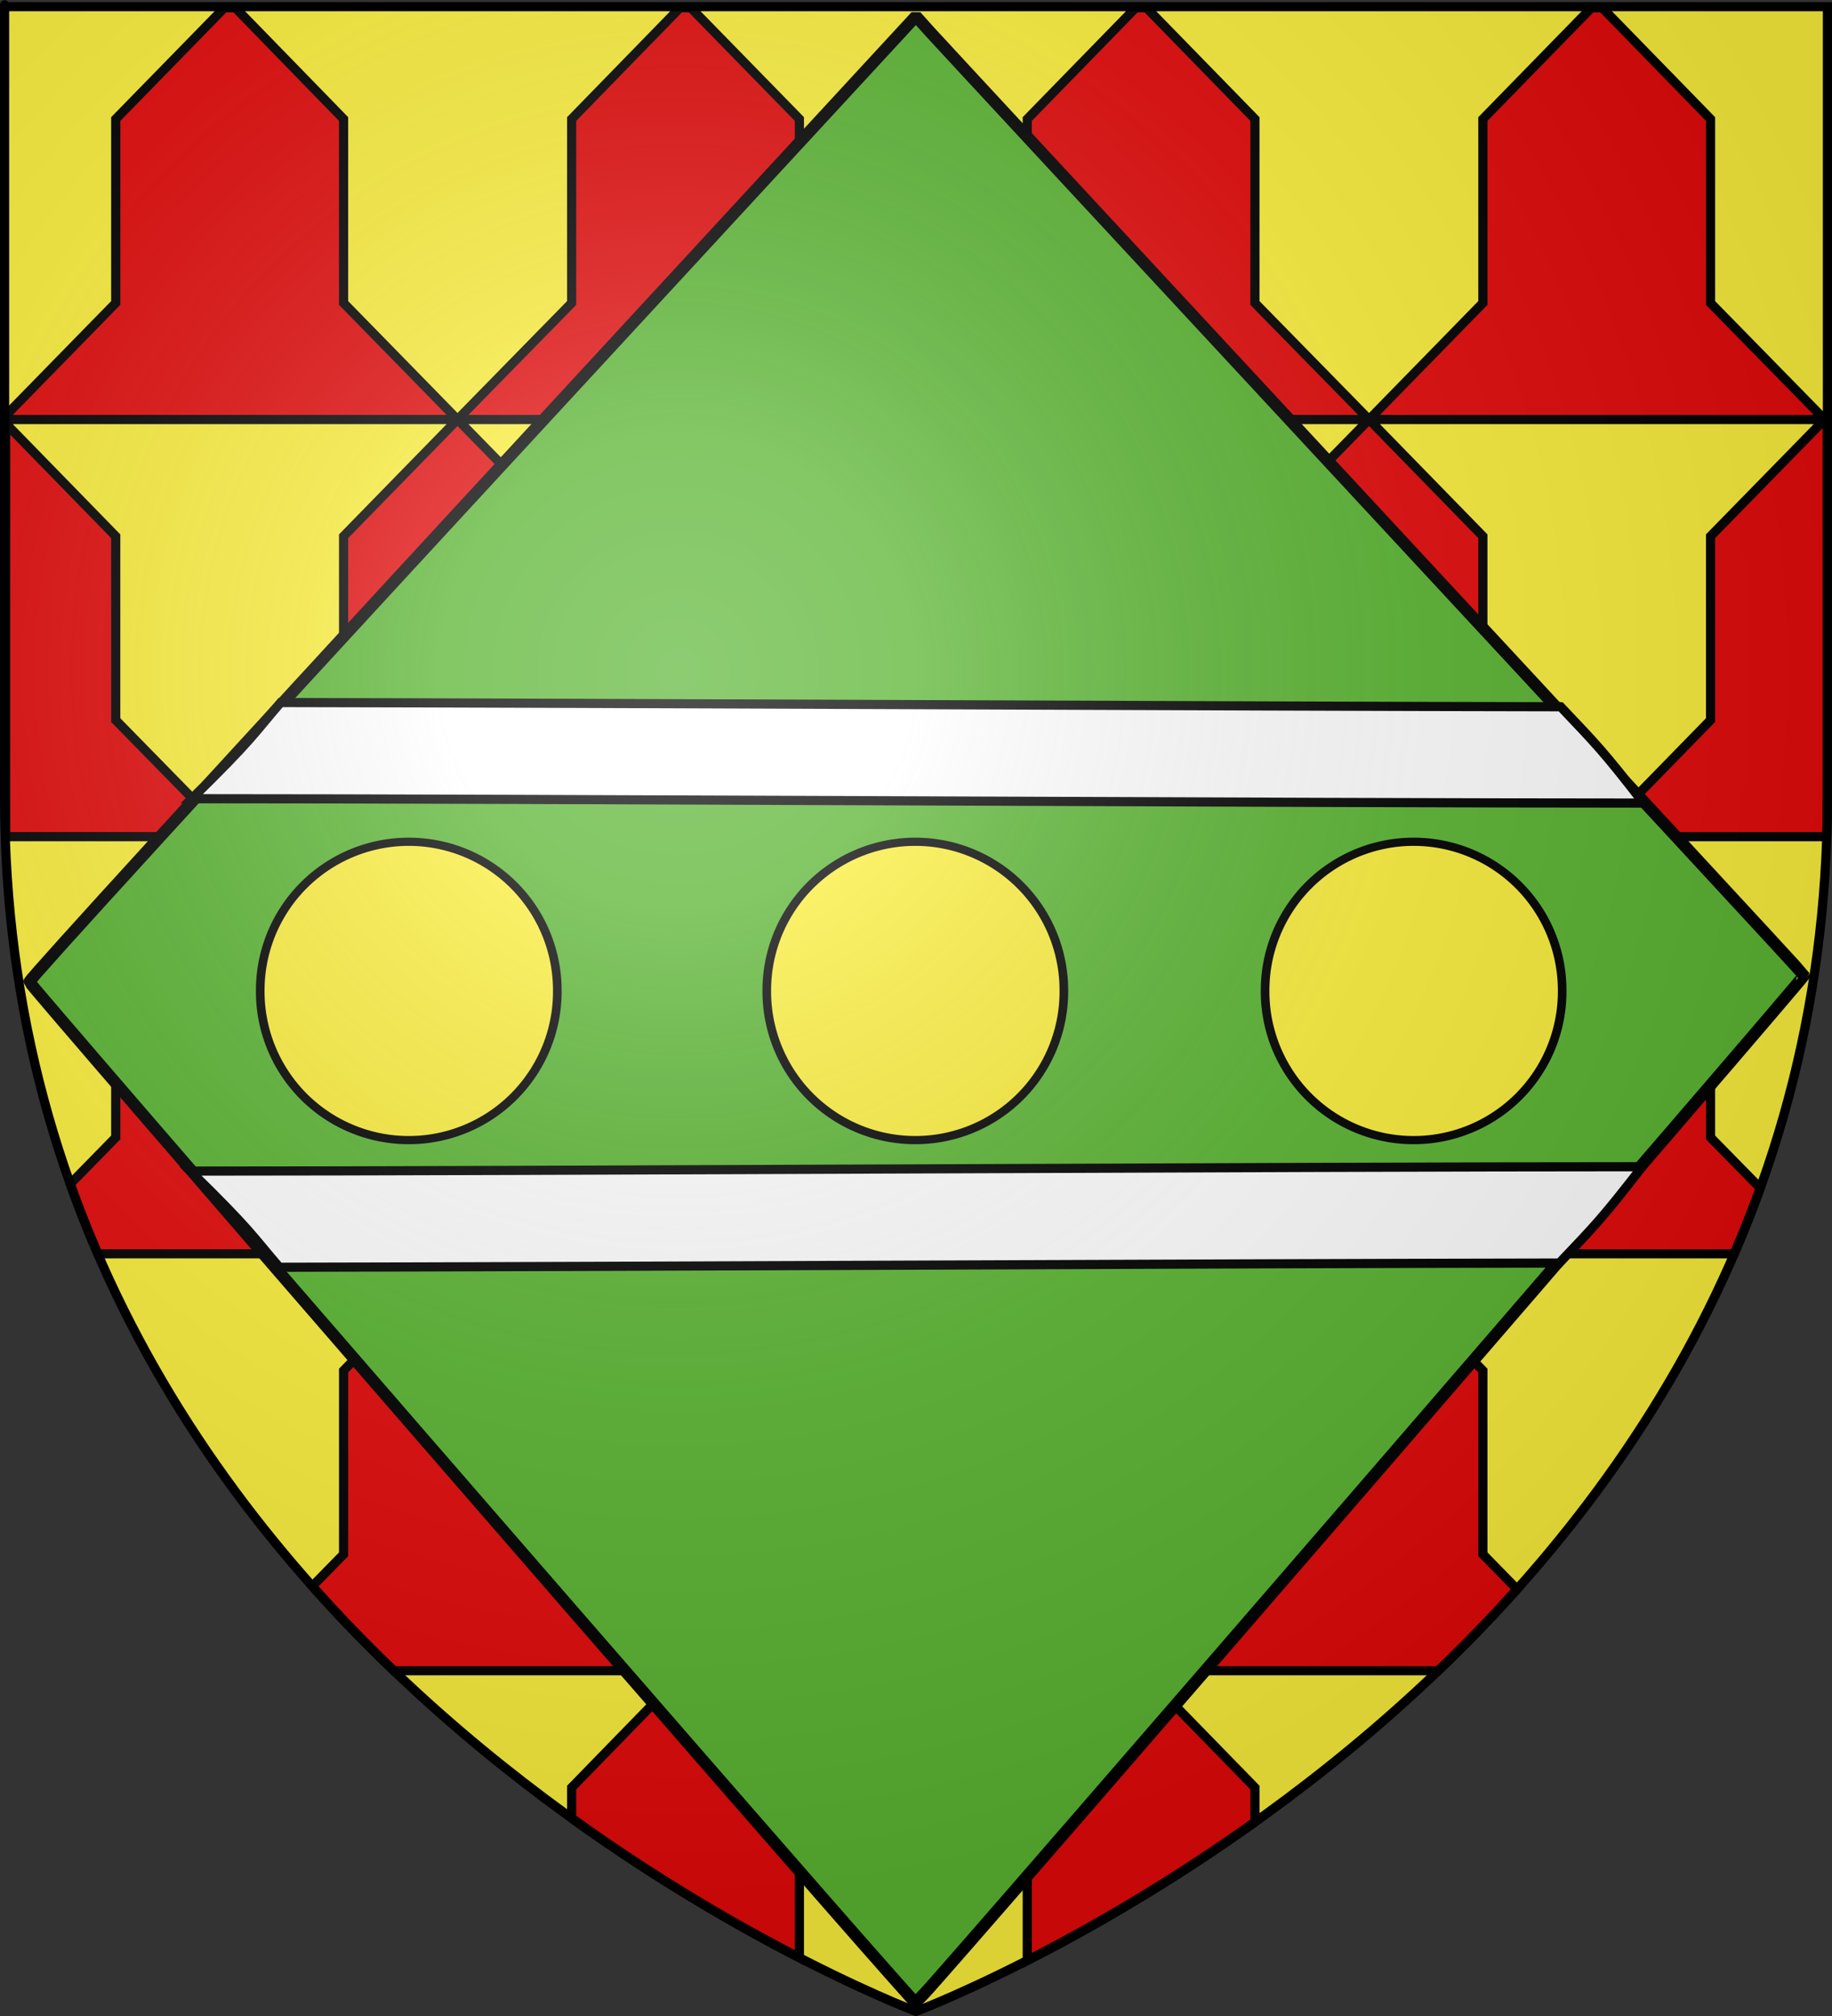 <?xml version="1.0" encoding="UTF-8" standalone="no"?>
<svg
   xmlns:dc="http://purl.org/dc/elements/1.1/"
   xmlns:cc="http://creativecommons.org/ns#"
   xmlns:rdf="http://www.w3.org/1999/02/22-rdf-syntax-ns#"
   xmlns:svg="http://www.w3.org/2000/svg"
   xmlns="http://www.w3.org/2000/svg"
   xmlns:xlink="http://www.w3.org/1999/xlink"
   xmlns:sodipodi="http://sodipodi.sourceforge.net/DTD/sodipodi-0.dtd"
   xmlns:inkscape="http://www.inkscape.org/namespaces/inkscape"
   height="660"
   width="600"
   version="1.0"
   id="svg2"
   sodipodi:version="0.32"
   inkscape:version="0.48.1 r9760"
   sodipodi:docname="fourure vair.svg"
   inkscape:export-filename="/Users/olivier/Desktop/Blason Rouge/Blason_Vide_3D.png"
   inkscape:export-xdpi="144"
   inkscape:export-ydpi="144"
   inkscape:output_extension="org.inkscape.output.svg.inkscape">
  <rect width="100%" height="100%" fill="#333333" stroke="none"/>
  <sodipodi:namedview
     inkscape:window-height="750"
     inkscape:window-width="1280"
     inkscape:pageshadow="2"
     inkscape:pageopacity="0.0"
     guidetolerance="10.0"
     gridtolerance="10.0"
     objecttolerance="10.0"
     borderopacity="1.0"
     bordercolor="#666666"
     pagecolor="#ffffff"
     id="base"
     showgrid="false"
     height="660px"
     inkscape:zoom="0.69920123"
     inkscape:cx="300"
     inkscape:cy="329.66161"
     inkscape:window-x="0"
     inkscape:window-y="203"
     inkscape:current-layer="layer3-6"
     showguides="true"
     inkscape:guide-bbox="true"
     inkscape:window-maximized="1">
    <sodipodi:guide
       orientation="1,0"
       position="300,266.09"
       id="guide4493" />
    <sodipodi:guide
       orientation="0,1"
       position="300,337.865"
       id="guide4495" />
  </sodipodi:namedview>
  <desc
     id="desc4">Flag of Canton of Valais (Wallis)</desc>
  <defs
     id="defs6">
    <inkscape:perspective
       sodipodi:type="inkscape:persp3d"
       inkscape:vp_x="0 : 330 : 1"
       inkscape:vp_y="0 : 1000 : 0"
       inkscape:vp_z="600 : 330 : 1"
       inkscape:persp3d-origin="300 : 220 : 1"
       id="perspective35" />
    <linearGradient
       id="linearGradient2893">
      <stop
         style="stop-color:white;stop-opacity:0.314;"
         offset="0"
         id="stop2895" />
      <stop
         id="stop2897"
         offset="0.19"
         style="stop-color:white;stop-opacity:0.251;" />
      <stop
         style="stop-color:#6b6b6b;stop-opacity:0.125;"
         offset="0.6"
         id="stop2901" />
      <stop
         style="stop-color:black;stop-opacity:0.125;"
         offset="1"
         id="stop2899" />
    </linearGradient>
    <linearGradient
       id="linearGradient2885">
      <stop
         id="stop2887"
         offset="0"
         style="stop-color:white;stop-opacity:1;" />
      <stop
         style="stop-color:white;stop-opacity:1;"
         offset="0.229"
         id="stop2891" />
      <stop
         id="stop2889"
         offset="1"
         style="stop-color:black;stop-opacity:1;" />
    </linearGradient>
    <linearGradient
       id="linearGradient2955">
      <stop
         id="stop2867"
         offset="0"
         style="stop-color:#fd0000;stop-opacity:1;" />
      <stop
         style="stop-color:#e77275;stop-opacity:0.659;"
         offset="0.5"
         id="stop2873" />
      <stop
         style="stop-color:black;stop-opacity:0.323;"
         offset="1"
         id="stop2959" />
    </linearGradient>
    <radialGradient
       inkscape:collect="always"
       xlink:href="#linearGradient2955"
       id="radialGradient2961"
       cx="225.524"
       cy="218.901"
       fx="225.524"
       fy="218.901"
       r="300"
       gradientTransform="matrix(-4.167939e-4,2.183,-1.884,-3.599562e-4,615.597,-289.121)"
       gradientUnits="userSpaceOnUse" />
    <polygon
       id="star"
       transform="scale(53,53)"
       points="0,-1 0.588,0.809 -0.951,-0.309 0.951,-0.309 -0.588,0.809 0,-1 " />
    <clipPath
       id="clip">
      <path
         d="M 0,-200 L 0,600 L 300,600 L 300,-200 L 0,-200 z "
         id="path10" />
    </clipPath>
    <radialGradient
       inkscape:collect="always"
       xlink:href="#linearGradient2955"
       id="radialGradient1911"
       gradientUnits="userSpaceOnUse"
       gradientTransform="matrix(-4.167939e-4,2.183,-1.884,-3.599562e-4,615.597,-289.121)"
       cx="225.524"
       cy="218.901"
       fx="225.524"
       fy="218.901"
       r="300" />
    <radialGradient
       inkscape:collect="always"
       xlink:href="#linearGradient2955"
       id="radialGradient2865"
       gradientUnits="userSpaceOnUse"
       gradientTransform="matrix(0,1.749,-1.593,-1.049767e-7,551.788,-191.29)"
       cx="225.524"
       cy="218.901"
       fx="225.524"
       fy="218.901"
       r="300" />
    <radialGradient
       inkscape:collect="always"
       xlink:href="#linearGradient2955"
       id="radialGradient2871"
       gradientUnits="userSpaceOnUse"
       gradientTransform="matrix(0,1.386,-1.323,-5.741131e-8,-158.082,-109.541)"
       cx="225.524"
       cy="218.901"
       fx="225.524"
       fy="218.901"
       r="300" />
    <radialGradient
       inkscape:collect="always"
       xlink:href="#linearGradient2893"
       id="radialGradient3163"
       gradientUnits="userSpaceOnUse"
       gradientTransform="matrix(1.353,0,0,1.349,-77.629,-85.747)"
       cx="221.445"
       cy="226.331"
       fx="221.445"
       fy="226.331"
       r="300" />
    <inkscape:perspective
       sodipodi:type="inkscape:persp3d"
       inkscape:vp_x="0 : 440 : 1"
       inkscape:vp_y="0 : 1000 : 0"
       inkscape:vp_z="960 : 440 : 1"
       inkscape:persp3d-origin="480 : 293.33333 : 1"
       id="perspective33" />
    <marker
       inkscape:stockid="Dot_l"
       orient="auto"
       refY="0"
       refX="0"
       id="Dot_l"
       style="overflow:visible"
       inkscape:r_cx="true"
       inkscape:r_cy="true">
      <path
         id="path12152"
         d="M -2.5,-1 C -2.5,1.76 -4.74,4 -7.5,4 C -10.26,4 -12.5,1.76 -12.5,-1 C -12.5,-3.76 -10.26,-6 -7.5,-6 C -4.74,-6 -2.5,-3.76 -2.5,-1 z "
         style="fill-rule:evenodd;stroke:#000000;stroke-width:1pt;marker-start:none;marker-end:none"
         transform="matrix(0.8,0,0,0.8,5.7,0.8)"
         inkscape:r_cx="true"
         inkscape:r_cy="true" />
    </marker>
    <marker
       inkscape:stockid="Arrow2Send"
       orient="auto"
       refY="0"
       refX="0"
       id="Arrow2Send"
       style="overflow:visible"
       inkscape:r_cx="true"
       inkscape:r_cy="true">
      <path
         id="path12184"
         style="font-size:12px;fill-rule:evenodd;stroke-width:0.625;stroke-linejoin:round"
         d="M 8.719,4.034 L -2.207,0.016 L 8.719,-4.002 C 6.973,-1.63 6.983,1.616 8.719,4.034 z "
         transform="matrix(-0.3,0,0,-0.3,1.5,0)"
         inkscape:r_cx="true"
         inkscape:r_cy="true" />
    </marker>
    <marker
       inkscape:stockid="Arrow1Lstart"
       orient="auto"
       refY="0"
       refX="0"
       id="Arrow1Lstart"
       style="overflow:visible"
       inkscape:r_cx="true"
       inkscape:r_cy="true">
      <path
         id="path12217"
         d="M 0,0 L 5,-5 L -12.5,0 L 5,5 L 0,0 z "
         style="fill-rule:evenodd;stroke:#000000;stroke-width:1pt;marker-start:none"
         transform="scale(0.8,0.8)"
         inkscape:r_cx="true"
         inkscape:r_cy="true" />
    </marker>
    <inkscape:perspective
       sodipodi:type="inkscape:persp3d"
       inkscape:vp_x="0 : 330 : 1"
       inkscape:vp_y="0 : 1000 : 0"
       inkscape:vp_z="600 : 330 : 1"
       inkscape:persp3d-origin="300 : 220 : 1"
       id="perspective32" />
    <linearGradient
       id="linearGradient2867">
      <stop
         style="stop-color:white;stop-opacity:0.314"
         offset="0"
         id="stop2869" />
      <stop
         style="stop-color:white;stop-opacity:0.251"
         offset="0.19"
         id="stop2871" />
      <stop
         style="stop-color:#6b6b6b;stop-opacity:0.125"
         offset="0.6"
         id="stop2874" />
      <stop
         style="stop-color:black;stop-opacity:0.125"
         offset="1"
         id="stop2876" />
    </linearGradient>
    <linearGradient
       id="linearGradient2878">
      <stop
         style="stop-color:white;stop-opacity:1"
         offset="0"
         id="stop2880" />
      <stop
         style="stop-color:white;stop-opacity:1"
         offset="0.229"
         id="stop2882" />
      <stop
         style="stop-color:black;stop-opacity:1"
         offset="1"
         id="stop2884" />
    </linearGradient>
    <linearGradient
       id="linearGradient2886">
      <stop
         style="stop-color:#fd0000;stop-opacity:1"
         offset="0"
         id="stop2888" />
      <stop
         style="stop-color:#e77275;stop-opacity:0.659"
         offset="0.5"
         id="stop2890" />
      <stop
         style="stop-color:black;stop-opacity:0.323"
         offset="1"
         id="stop2892" />
    </linearGradient>
    <radialGradient
       cx="225.524"
       cy="218.901"
       r="300"
       fx="225.524"
       fy="218.901"
       id="radialGradient2894"
       xlink:href="#linearGradient2955-6"
       gradientUnits="userSpaceOnUse"
       gradientTransform="matrix(-4.167939e-4,2.183,-1.884,-3.599562e-4,615.597,-289.121)" />
    <polygon
       points="0,-1 0.588,0.809 -0.951,-0.309 0.951,-0.309 -0.588,0.809 0,-1 "
       transform="scale(53,53)"
       id="polygon2896" />
    <clipPath
       id="clipPath2898">
      <path
         d="M 0,-200 L 0,600 L 300,600 L 300,-200 L 0,-200 z "
         id="path2900" />
    </clipPath>
    <radialGradient
       cx="225.524"
       cy="218.901"
       r="300"
       fx="225.524"
       fy="218.901"
       id="radialGradient2902"
       xlink:href="#linearGradient2955-6"
       gradientUnits="userSpaceOnUse"
       gradientTransform="matrix(-4.167939e-4,2.183,-1.884,-3.599562e-4,615.597,-289.121)" />
    <radialGradient
       cx="225.524"
       cy="218.901"
       r="300"
       fx="225.524"
       fy="218.901"
       id="radialGradient2904"
       xlink:href="#linearGradient2955-6"
       gradientUnits="userSpaceOnUse"
       gradientTransform="matrix(0,1.749,-1.593,-1.049767e-7,551.788,-191.29)" />
    <radialGradient
       cx="225.524"
       cy="218.901"
       r="300"
       fx="225.524"
       fy="218.901"
       id="radialGradient2906"
       xlink:href="#linearGradient2955-6"
       gradientUnits="userSpaceOnUse"
       gradientTransform="matrix(0,1.386,-1.323,-5.741131e-8,-158.082,-109.541)" />
    <linearGradient
       id="linearGradient9507">
      <stop
         style="stop-color:white;stop-opacity:0.314"
         offset="0"
         id="stop9509" />
      <stop
         style="stop-color:white;stop-opacity:0.251"
         offset="0.19"
         id="stop9511" />
      <stop
         style="stop-color:#6b6b6b;stop-opacity:0.125"
         offset="0.6"
         id="stop9513" />
      <stop
         style="stop-color:black;stop-opacity:0.125"
         offset="1"
         id="stop9515" />
    </linearGradient>
    <linearGradient
       id="linearGradient9517">
      <stop
         style="stop-color:white;stop-opacity:1"
         offset="0"
         id="stop9519" />
      <stop
         style="stop-color:white;stop-opacity:1"
         offset="0.229"
         id="stop9521" />
      <stop
         style="stop-color:black;stop-opacity:1"
         offset="1"
         id="stop9523" />
    </linearGradient>
    <linearGradient
       id="linearGradient9525">
      <stop
         style="stop-color:#fd0000;stop-opacity:1"
         offset="0"
         id="stop9527" />
      <stop
         style="stop-color:#e77275;stop-opacity:0.659"
         offset="0.5"
         id="stop9529" />
      <stop
         style="stop-color:black;stop-opacity:0.323"
         offset="1"
         id="stop9531" />
    </linearGradient>
    <radialGradient
       cx="225.524"
       cy="218.901"
       r="300"
       fx="225.524"
       fy="218.901"
       id="radialGradient9533"
       xlink:href="#linearGradient2955-6"
       gradientUnits="userSpaceOnUse"
       gradientTransform="matrix(-4.167939e-4,2.183,-1.884,-3.599562e-4,615.597,-289.121)" />
    <polygon
       points="0,-1 0.588,0.809 -0.951,-0.309 0.951,-0.309 -0.588,0.809 0,-1 "
       transform="scale(53,53)"
       id="polygon9535" />
    <clipPath
       id="clipPath9537">
      <path
         d="M 0,-200 L 0,600 L 300,600 L 300,-200 L 0,-200 z "
         id="path9539" />
    </clipPath>
    <radialGradient
       cx="225.524"
       cy="218.901"
       r="300"
       fx="225.524"
       fy="218.901"
       id="radialGradient9541"
       xlink:href="#linearGradient2955-6"
       gradientUnits="userSpaceOnUse"
       gradientTransform="matrix(-4.167939e-4,2.183,-1.884,-3.599562e-4,615.597,-289.121)" />
    <radialGradient
       cx="225.524"
       cy="218.901"
       r="300"
       fx="225.524"
       fy="218.901"
       id="radialGradient9543"
       xlink:href="#linearGradient2955-6"
       gradientUnits="userSpaceOnUse"
       gradientTransform="matrix(0,1.749,-1.593,-1.049767e-7,551.788,-191.29)" />
    <radialGradient
       cx="225.524"
       cy="218.901"
       r="300"
       fx="225.524"
       fy="218.901"
       id="radialGradient9545"
       xlink:href="#linearGradient2955-6"
       gradientUnits="userSpaceOnUse"
       gradientTransform="matrix(0,1.386,-1.323,-5.741131e-8,-158.082,-109.541)" />
    <radialGradient
       cx="221.445"
       cy="226.331"
       r="300"
       fx="221.445"
       fy="226.331"
       id="radialGradient9547"
       xlink:href="#linearGradient2893-9"
       gradientUnits="userSpaceOnUse"
       gradientTransform="matrix(1.353,0,0,1.349,-77.629,-85.747)" />
    <radialGradient
       r="300"
       fy="226.331"
       fx="221.445"
       cy="226.331"
       cx="221.445"
       gradientTransform="matrix(1.353,0,0,1.349,-77.387,-88.352)"
       gradientUnits="userSpaceOnUse"
       id="radialGradient3163-3"
       xlink:href="#linearGradient2893-9"
       inkscape:collect="always" />
    <radialGradient
       r="300"
       fy="218.901"
       fx="225.524"
       cy="218.901"
       cx="225.524"
       gradientTransform="matrix(0,1.386,-1.323,-5.741131e-8,-158.082,-109.541)"
       gradientUnits="userSpaceOnUse"
       id="radialGradient2871-2"
       xlink:href="#linearGradient2955-6"
       inkscape:collect="always" />
    <radialGradient
       r="300"
       fy="218.901"
       fx="225.524"
       cy="218.901"
       cx="225.524"
       gradientTransform="matrix(0,1.749,-1.593,-1.049767e-7,551.788,-191.29)"
       gradientUnits="userSpaceOnUse"
       id="radialGradient2865-7"
       xlink:href="#linearGradient2955-6"
       inkscape:collect="always" />
    <radialGradient
       r="300"
       fy="218.901"
       fx="225.524"
       cy="218.901"
       cx="225.524"
       gradientTransform="matrix(-4.167939e-4,2.183,-1.884,-3.599562e-4,615.597,-289.121)"
       gradientUnits="userSpaceOnUse"
       id="radialGradient1911-1"
       xlink:href="#linearGradient2955-6"
       inkscape:collect="always" />
    <clipPath
       id="clip-9">
      <path
         id="path10-9"
         d="M 0,-200 L 0,600 L 300,600 L 300,-200 L 0,-200 z " />
    </clipPath>
    <polygon
       points="0,-1 0.588,0.809 -0.951,-0.309 0.951,-0.309 -0.588,0.809 0,-1 "
       transform="scale(53,53)"
       id="star-9" />
    <radialGradient
       gradientUnits="userSpaceOnUse"
       gradientTransform="matrix(-4.167939e-4,2.183,-1.884,-3.599562e-4,615.597,-289.121)"
       r="300"
       fy="218.901"
       fx="225.524"
       cy="218.901"
       cx="225.524"
       id="radialGradient2961-3"
       xlink:href="#linearGradient2955-6"
       inkscape:collect="always" />
    <linearGradient
       id="linearGradient2955-6">
      <stop
         style="stop-color:#fd0000;stop-opacity:1;"
         offset="0"
         id="stop2867-2" />
      <stop
         id="stop2873-7"
         offset="0.5"
         style="stop-color:#e77275;stop-opacity:0.659;" />
      <stop
         id="stop2959-0"
         offset="1"
         style="stop-color:black;stop-opacity:0.323;" />
    </linearGradient>
    <linearGradient
       id="linearGradient2885-8">
      <stop
         style="stop-color:white;stop-opacity:1;"
         offset="0"
         id="stop2887-6" />
      <stop
         id="stop2891-5"
         offset="0.229"
         style="stop-color:white;stop-opacity:1;" />
      <stop
         style="stop-color:black;stop-opacity:1;"
         offset="1"
         id="stop2889-7" />
    </linearGradient>
    <linearGradient
       id="linearGradient2893-9">
      <stop
         id="stop2895-7"
         offset="0"
         style="stop-color:white;stop-opacity:0.314;" />
      <stop
         style="stop-color:white;stop-opacity:0.251;"
         offset="0.19"
         id="stop2897-0" />
      <stop
         id="stop2901-3"
         offset="0.6"
         style="stop-color:#6b6b6b;stop-opacity:0.125;" />
      <stop
         id="stop2899-9"
         offset="1"
         style="stop-color:black;stop-opacity:0.125;" />
    </linearGradient>
    <inkscape:perspective
       id="perspective90"
       inkscape:persp3d-origin="300 : 220 : 1"
       inkscape:vp_z="600 : 330 : 1"
       inkscape:vp_y="0 : 1000 : 0"
       inkscape:vp_x="0 : 330 : 1"
       sodipodi:type="inkscape:persp3d" />
  </defs>
  <g
     inkscape:groupmode="layer"
     id="layer3"
     inkscape:label="Fond écu"
     style="display:inline">
    <path
       style="opacity:1;fill:#fcef3c;fill-opacity:1;fill-rule:evenodd;stroke:none;stroke-width:1px;stroke-linecap:butt;stroke-linejoin:miter;stroke-opacity:1"
       d="M 1.5,2.188 L 1.5,260.719 C 1.5,307.589 9.547,349.79 23,387.594 L 37.906,372.375 L 37.906,312.094 L 75.281,273.906 L 1.875,273.906 L 1.875,138.625 L 37.906,175.562 L 37.906,235.75 L 75.281,273.906 L 112.531,235.75 L 112.531,175.562 L 149.844,137.344 L 1.875,137.344 L 1.875,136.031 L 37.906,99.188 L 37.906,38.969 L 73.469,2.562 L 77.094,2.562 L 112.531,38.969 L 112.531,99.188 L 149.844,137.344 L 187.219,99.188 L 187.219,38.969 L 222.688,2.562 L 226.25,2.562 L 261.812,38.969 L 261.812,99.188 L 299.062,137.344 L 336.438,99.188 L 336.438,38.969 L 371.938,2.562 L 375.5,2.562 L 411,38.969 L 411,99.188 L 448.375,137.344 L 485.656,99.188 L 485.656,38.969 L 521.188,2.562 L 524.75,2.562 L 560.219,38.969 L 560.219,99.188 L 597.594,137.344 L 598.5,136.406 C 598.5,103.436 598.5,2.188 598.5,2.188 L 1.5,2.188 z M 597.594,137.344 L 598.5,138.281 C 598.5,138.043 598.5,137.578 598.5,137.344 L 597.594,137.344 z M 597.594,137.344 L 448.375,137.344 L 485.656,175.562 L 485.656,235.75 L 522.969,273.906 L 560.219,235.75 L 560.219,175.562 L 597.594,137.344 z M 522.969,273.906 L 560.219,312.094 L 560.219,372.375 L 576.5,388.969 C 588.962,354.383 596.904,316.099 598.281,273.906 L 522.969,273.906 z M 522.969,273.906 L 373.719,273.906 L 411,312.094 L 411,372.375 L 448.375,410.469 L 485.656,372.375 L 485.656,312.094 L 522.969,273.906 z M 448.375,410.469 L 485.656,448.688 L 485.656,508.844 L 496.844,520.281 C 524.431,489.443 549.579,452.974 567.969,410.469 L 448.375,410.469 z M 448.375,410.469 L 299.062,410.469 L 336.438,448.688 L 336.438,508.844 L 373.719,546.969 L 411,508.844 L 411,448.688 L 448.375,410.469 z M 373.719,546.969 L 411,585.219 L 411,596.5 C 430.559,582.542 451.064,566.093 471.031,546.969 L 373.719,546.969 z M 373.719,546.969 L 224.469,546.969 L 261.812,585.219 L 261.812,640.938 C 285.024,652.872 300,658.5 300,658.5 C 300,658.5 314.215,653.171 336.438,641.844 L 336.438,585.219 L 373.719,546.969 z M 224.469,546.969 L 128.969,546.969 C 148.335,565.517 168.196,581.565 187.219,595.25 L 187.219,585.219 L 224.469,546.969 z M 224.469,546.969 L 261.812,508.844 L 261.812,448.688 L 299.062,410.469 L 149.844,410.469 L 187.219,448.688 L 187.219,508.844 L 224.469,546.969 z M 149.844,410.469 L 32.031,410.469 C 50.227,452.527 75.036,488.682 102.281,519.312 L 112.531,508.844 L 112.531,448.688 L 149.844,410.469 z M 149.844,410.469 L 187.219,372.375 L 187.219,312.094 L 224.469,273.906 L 75.281,273.906 L 112.531,312.094 L 112.531,372.375 L 149.844,410.469 z M 224.469,273.906 L 261.812,235.75 L 261.812,175.562 L 299.062,137.344 L 149.844,137.344 L 187.219,175.562 L 187.219,235.75 L 224.469,273.906 z M 224.469,273.906 L 261.812,312.094 L 261.812,372.375 L 299.062,410.469 L 336.438,372.375 L 336.438,312.094 L 373.719,273.906 L 224.469,273.906 z M 373.719,273.906 L 411,235.75 L 411,175.562 L 448.375,137.344 L 299.062,137.344 L 336.438,175.562 L 336.438,235.75 L 373.719,273.906 z M 32.031,410.469 C 31.227,408.609 30.437,406.727 29.656,404.844 C 30.437,406.732 31.224,408.603 32.031,410.469 z M 567.969,410.469 C 568.607,408.993 569.253,407.522 569.875,406.031 C 569.253,407.518 568.606,408.996 567.969,410.469 z M 574.469,394.438 C 573.782,396.25 573.087,398.052 572.375,399.844 C 573.085,398.052 573.783,396.25 574.469,394.438 z M 25.625,394.75 C 26.185,396.227 26.767,397.693 27.344,399.156 C 26.765,397.694 26.187,396.227 25.625,394.75 z M 109.25,526.969 C 110.963,528.81 112.71,530.638 114.438,532.438 C 112.707,530.635 110.966,528.813 109.25,526.969 z M 489.531,528.281 C 487.847,530.079 486.135,531.836 484.438,533.594 C 486.133,531.84 487.85,530.075 489.531,528.281 z M 197.688,602.594 C 199.099,603.563 200.508,604.495 201.906,605.438 C 200.509,604.496 199.098,603.562 197.688,602.594 z M 236.812,627.281 C 239.568,628.874 242.245,630.378 244.875,631.844 C 242.24,630.376 239.573,628.877 236.812,627.281 z "
       id="path2188" />
    <path
       id="path3164"
       d="M 73.469,2.562 L 37.906,38.969 L 37.906,99.188 L 1.875,136.031 L 1.875,137.344 L 149.844,137.344 L 112.531,99.188 L 112.531,38.969 L 77.094,2.562 L 73.469,2.562 z M 149.844,137.344 L 299.062,137.344 L 261.812,99.188 L 261.812,38.969 L 226.25,2.562 L 222.688,2.562 L 187.219,38.969 L 187.219,99.188 L 149.844,137.344 z M 149.844,137.344 L 112.531,175.562 L 112.531,235.75 L 75.281,273.906 L 224.469,273.906 L 187.219,235.75 L 187.219,175.562 L 149.844,137.344 z M 224.469,273.906 L 373.719,273.906 L 336.438,235.75 L 336.438,175.562 L 299.062,137.344 L 261.812,175.562 L 261.812,235.75 L 224.469,273.906 z M 224.469,273.906 L 187.219,312.094 L 187.219,372.375 L 149.844,410.469 L 299.062,410.469 L 261.812,372.375 L 261.812,312.094 L 224.469,273.906 z M 299.062,410.469 L 448.375,410.469 L 411,372.375 L 411,312.094 L 373.719,273.906 L 336.438,312.094 L 336.438,372.375 L 299.062,410.469 z M 299.062,410.469 L 261.812,448.688 L 261.812,508.844 L 224.469,546.969 L 373.719,546.969 L 336.438,508.844 L 336.438,448.688 L 299.062,410.469 z M 373.719,546.969 L 471.031,546.969 C 479.784,538.585 488.419,529.699 496.844,520.281 L 485.656,508.844 L 485.656,448.688 L 448.375,410.469 L 411,448.688 L 411,508.844 L 373.719,546.969 z M 373.719,546.969 L 336.438,585.219 L 336.438,641.844 C 356.348,631.695 382.691,616.704 411,596.5 L 411,585.219 L 373.719,546.969 z M 448.375,410.469 L 567.969,410.469 C 570.998,403.467 573.858,396.301 576.5,388.969 L 560.219,372.375 L 560.219,312.094 L 522.969,273.906 L 485.656,312.094 L 485.656,372.375 L 448.375,410.469 z M 522.969,273.906 L 485.656,235.75 L 485.656,175.562 L 448.375,137.344 L 411,175.562 L 411,235.75 L 373.719,273.906 L 522.969,273.906 z M 522.969,273.906 L 598.281,273.906 C 598.423,269.551 598.5,265.158 598.5,260.719 C 598.5,125.532 598.5,169.391 598.5,138.281 L 597.594,137.344 L 560.219,175.562 L 560.219,235.75 L 522.969,273.906 z M 597.594,137.344 L 560.219,99.188 L 560.219,38.969 L 524.75,2.562 L 521.188,2.562 L 485.656,38.969 L 485.656,99.188 L 448.375,137.344 L 597.594,137.344 z M 597.594,137.344 L 598.5,137.344 C 598.5,137.11 598.5,136.637 598.5,136.406 L 597.594,137.344 z M 448.375,137.344 L 411,99.188 L 411,38.969 L 375.5,2.562 L 371.938,2.562 L 336.438,38.969 L 336.438,99.188 L 299.062,137.344 L 448.375,137.344 z M 224.469,546.969 L 187.219,585.219 L 187.219,595.25 C 215.384,615.512 241.697,630.595 261.812,640.938 L 261.812,585.219 L 224.469,546.969 z M 224.469,546.969 L 187.219,508.844 L 187.219,448.688 L 149.844,410.469 L 112.531,448.688 L 112.531,508.844 L 102.281,519.312 C 110.981,529.093 119.914,538.296 128.969,546.969 L 224.469,546.969 z M 149.844,410.469 L 112.531,372.375 L 112.531,312.094 L 75.281,273.906 L 37.906,312.094 L 37.906,372.375 L 23,387.594 C 25.78,395.406 28.813,403.029 32.031,410.469 L 149.844,410.469 z M 75.281,273.906 L 37.906,235.75 L 37.906,175.562 L 1.875,138.625 L 1.875,273.906 L 75.281,273.906 z "
       style="fill:#e20909;fill-opacity:1;fill-rule:evenodd;stroke:#000000;stroke-width:3;stroke-linecap:butt;stroke-linejoin:miter;stroke-miterlimit:4;stroke-dasharray:none;stroke-opacity:1;display:inline" />
    <g
       id="g3692"
       transform="translate(-512.264,-78.073)">
      <g
         style="display:inline;fill:#999999"
         inkscape:label="Fond écu"
         id="layer3-6">
        <path
           id="path5248"
           d="M 803.573,724.245 C 767.611,683.817 521.997,400.67 521.884,399.511 c -0.079,-0.811 65.219,-72.273 145.107,-158.804 l 145.25,-157.328 4.559,5.076 c 2.508,2.792 67.87,73.258 145.25,156.592 77.38,83.334 140.845,151.9 141.032,152.368 0.291,0.727 -279.914,324.911 -288.122,333.344 l -2.923,3.003 -8.465,-9.517 z"
           style="fill:#5ab532;fill-opacity:1;fill-rule:nonzero;stroke:#000000;stroke-width:3.908;stroke-linecap:round;stroke-linejoin:bevel;stroke-miterlimit:4;stroke-opacity:1;stroke-dasharray:none;stroke-dashoffset:0"
           inkscape:connector-curvature="0" />
        <path
           sodipodi:type="arc"
           style="fill:#fcef3c;fill-opacity:1;stroke:#000000;stroke-width:3;stroke-miterlimit:4;stroke-opacity:1;stroke-dasharray:none"
           id="path3705"
           sodipodi:cx="-459.53101"
           sodipodi:cy="318.63409"
           sodipodi:rx="51.642532"
           sodipodi:ry="54.268425"
           d="m -407.888,318.634 a 51.643,54.268 0 1 1 -103.285,0 51.643,54.268 0 1 1 103.285,0 z"
           transform="matrix(0.942,0,0,0.896,1244.92,116.993)" />
        <use
           x="0"
           y="0"
           xlink:href="#path3705"
           id="use4497"
           transform="translate(-165.9,0)"
           width="600"
           height="660" />
        <use
           x="0"
           y="0"
           xlink:href="#use4497"
           id="use4499"
           transform="translate(329.1,0)"
           width="600"
           height="660" />
        <path
           style="fill:#ffffff;fill-opacity:1;stroke:#000000;stroke-width:3;stroke-miterlimit:4;stroke-opacity:1;stroke-dasharray:none"
           d="m 604.182,308.074 c 112.981,0.186 307.958,1.215 419.21,1.379 11.495,12.128 13.825,14.317 27.14,31.533 -113.205,0 -362.28,-1.43 -475.485,-1.43 20.209,-19.777 20.063,-20.983 29.135,-31.482 z"
           id="path4503"
           inkscape:connector-curvature="0"
           sodipodi:nodetypes="ccccc" />
        <use
           x="0"
           y="0"
           xlink:href="#path4503"
           id="use4505"
           transform="matrix(1,0,0,-1,-0.43,801.02)"
           width="600"
           height="660" />
      </g>
      <g
         inkscape:label="Meubles"
         id="layer4" />
      <g
         inkscape:label="Reflet final"
         id="layer2-5" />
    </g>
  </g>
  <g
     inkscape:groupmode="layer"
     id="layer2"
     inkscape:label="Reflet final"
     style="display:inline"
     sodipodi:insensitive="true">
    <path
       sodipodi:nodetypes="cccccc"
       d="M 300,658.5 C 300,658.5 598.5,546.18 598.5,260.728 C 598.5,-24.723 598.5,2.176 598.5,2.176 L 1.5,2.176 L 1.5,260.728 C 1.5,546.18 300,658.5 300,658.5 z "
       style="opacity:1;fill:url(#radialGradient3163);fill-opacity:1;fill-rule:evenodd;stroke:none;stroke-width:1px;stroke-linecap:butt;stroke-linejoin:miter;stroke-opacity:1"
       id="path2875"
       inkscape:export-xdpi="144"
       inkscape:export-ydpi="144" />
  </g>
  <g
     inkscape:groupmode="layer"
     id="layer1"
     inkscape:label="Contour final"
     sodipodi:insensitive="true">
    <path
       sodipodi:nodetypes="cccccc"
       d="M 300,658.5 C 300,658.5 1.5,546.18 1.5,260.728 C 1.5,-24.723 1.5,2.176 1.5,2.176 L 598.5,2.176 L 598.5,260.728 C 598.5,546.18 300,658.5 300,658.5 z "
       style="opacity:1;fill:none;fill-opacity:1;fill-rule:evenodd;stroke:#000000;stroke-width:3;stroke-linecap:butt;stroke-linejoin:miter;stroke-miterlimit:4;stroke-dasharray:none;stroke-opacity:1"
       id="path1411"
       inkscape:export-xdpi="144"
       inkscape:export-ydpi="144" />
  </g>
</svg>
